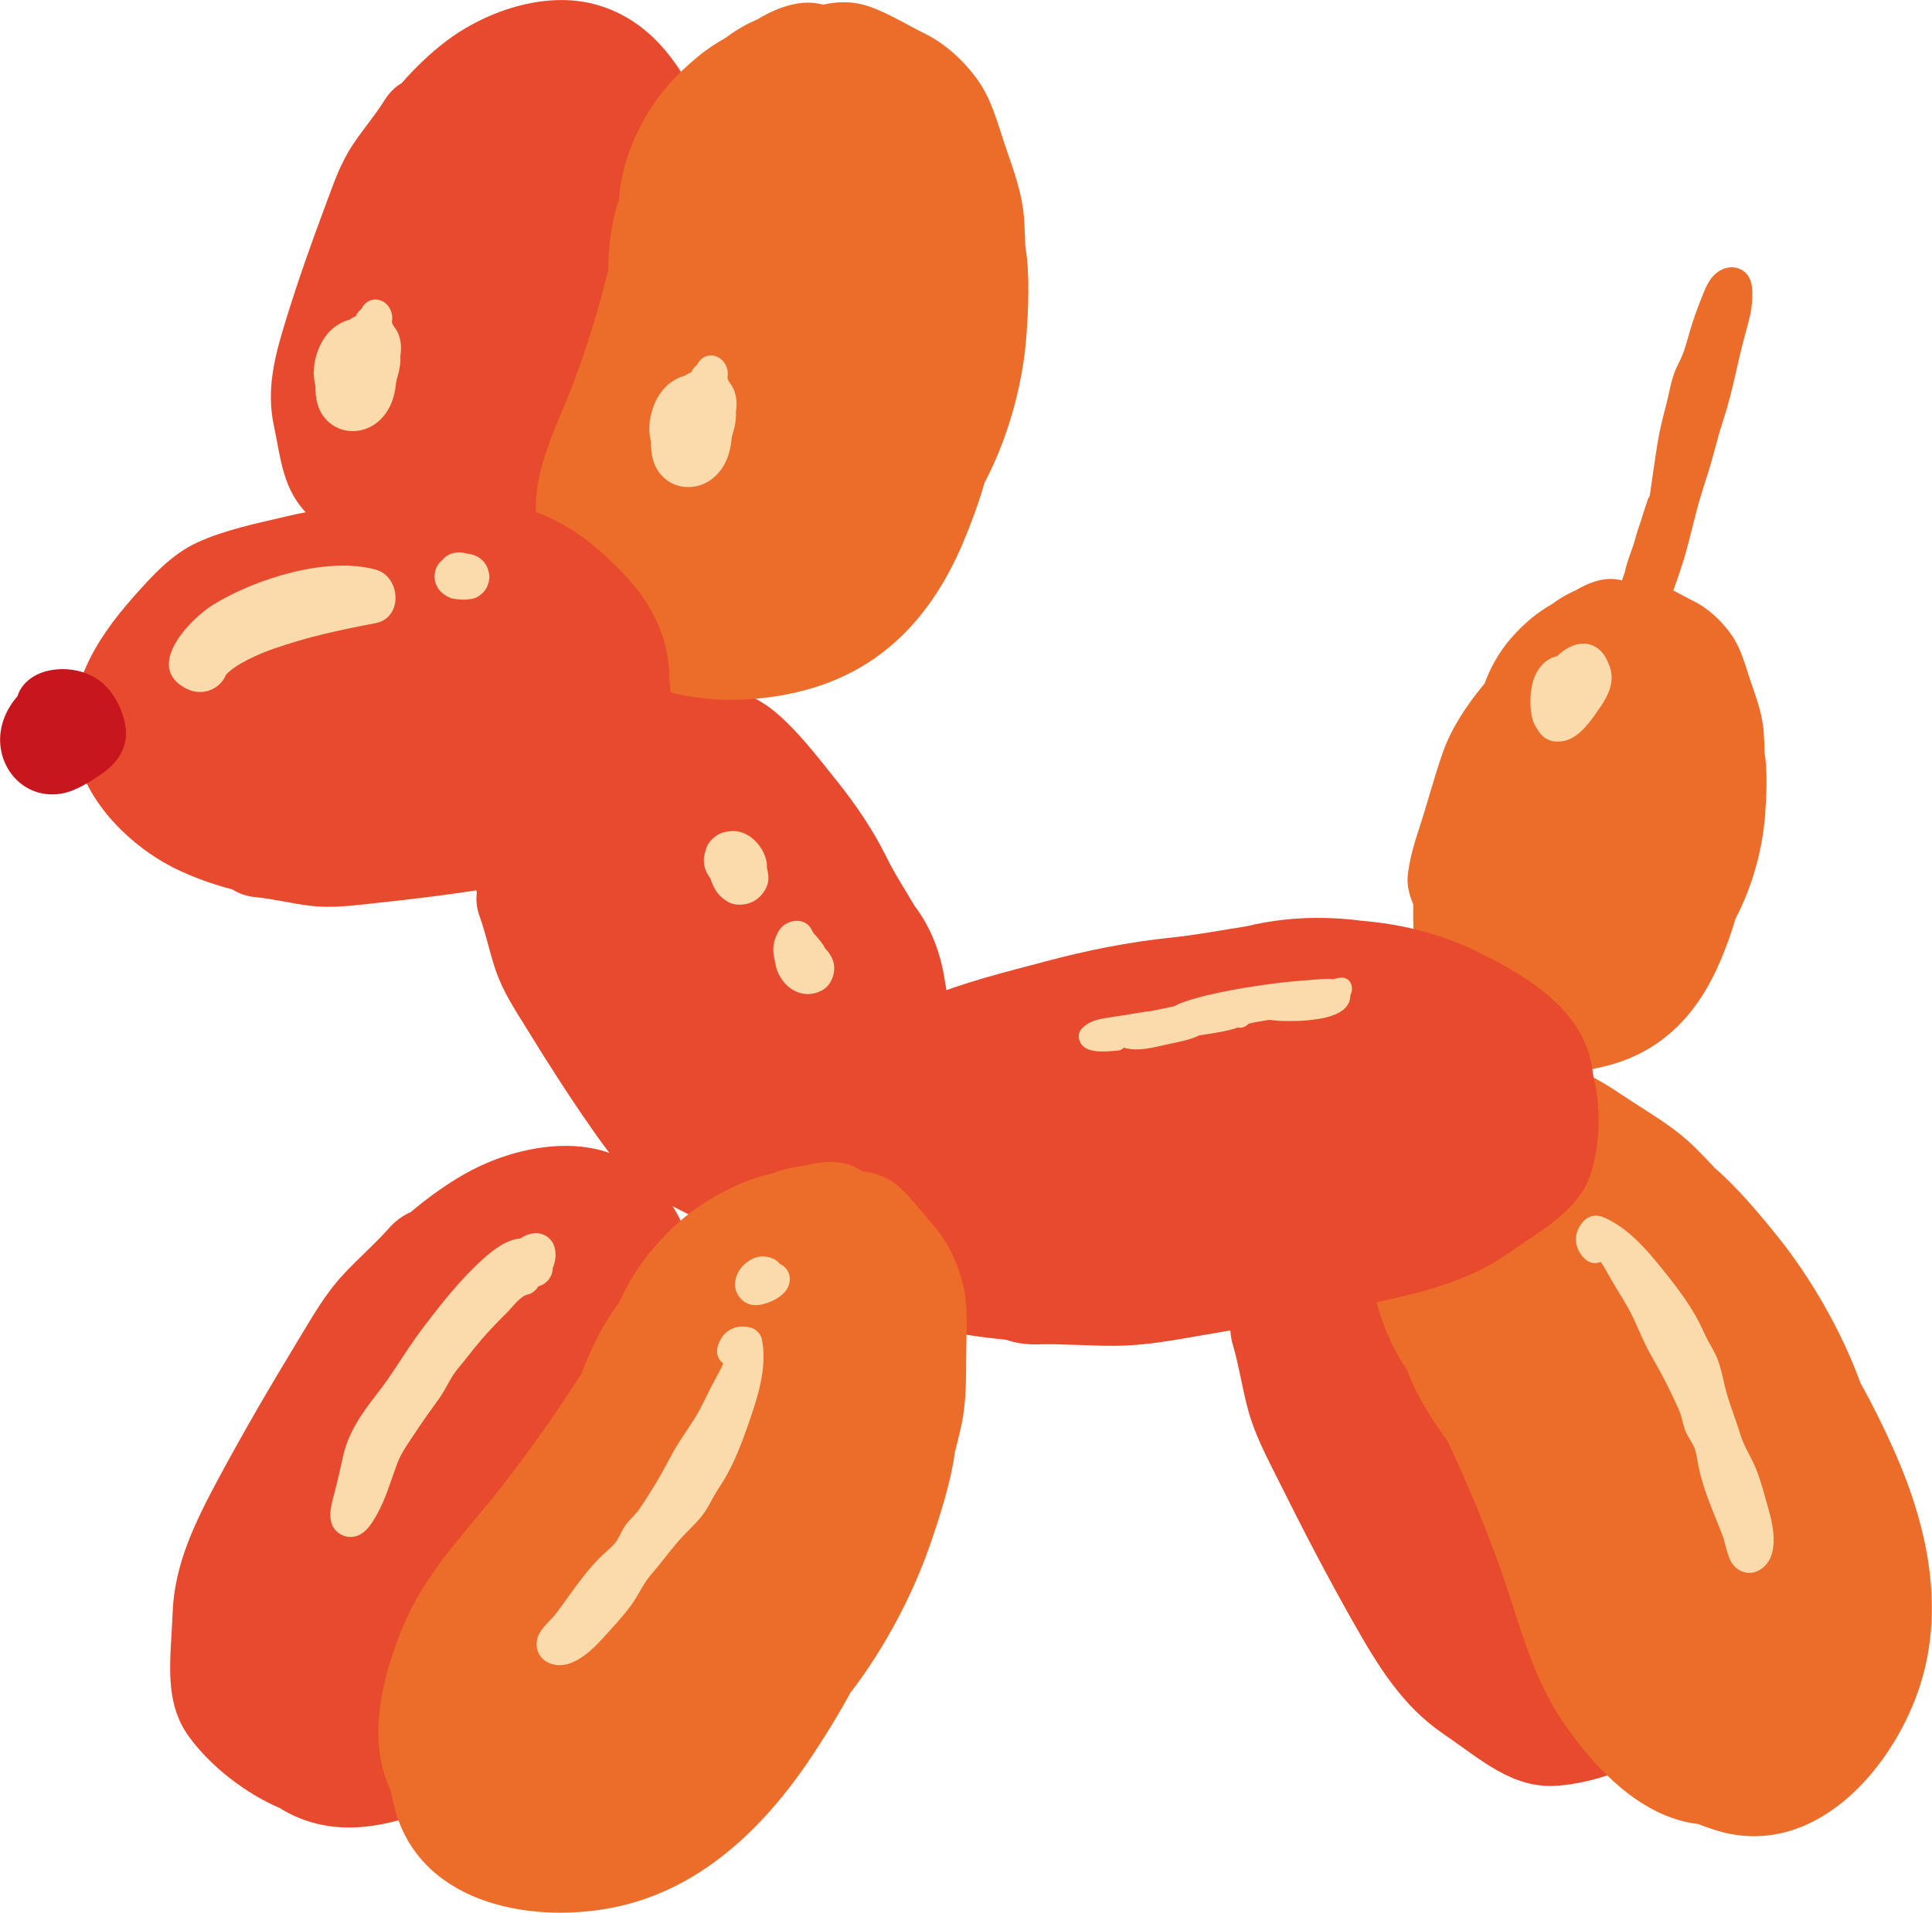 <?xml version="1.0" encoding="UTF-8"?>
<svg id="_レイヤー_2" data-name="レイヤー 2" xmlns="http://www.w3.org/2000/svg" viewBox="0 0 21.16 20.954">
  <g id="_レイヤー_1-2" data-name="レイヤー 1">
    <g>
      <g>
        <path d="M18.233,19.142c.022-.01.044-.021.066-.032.614-.337.808-1.011.892-1.759.047-.42.003-.832-.118-1.234-.091-.373-.249-.728-.48-1.03-.133-.213-.273-.42-.39-.635-.189-.348-.414-.669-.655-.967-.234-.289-.476-.606-.745-.843-.252-.222-.56-.336-.857-.445-.6-.221-1.238-.341-1.766.001-.46.299-.709.946-.736,1.532-.01.22.003.464.038.714-.014.09-.009.19.023.298.065.22.099.458.16.686.078.293.205.524.341.798.258.518.521,1.027.822,1.558.265.468.533.904.97,1.203.421.288.766.61,1.253.576.396-.028.845-.189,1.183-.421Z" fill="#e84a2e"/>
        <path d="M18.774,12.787c-.07-.075-.141-.149-.211-.218-.215-.211-.442-.342-.685-.5-.206-.134-.402-.277-.629-.352-.222-.073-.476-.108-.691-.072-.199.033-.476.046-.657.123-.112.047-.205.125-.279.222-.193.072-.316.265-.392.499-.053.111-.092.218-.118.347-.038.109-.071.224-.091.352-.045.287-.049.586.012.893.06.299.166.593.335.863.014.022.028.041.042.062.004.011.008.023.012.033.103.266.259.509.43.744.022.048.045.096.067.145.215.465.438,1.012.606,1.527.163.5.307,1.006.624,1.454.355.503.805.946,1.343,1.056.036.007.071.013.106.017.054.021.108.04.161.058,1.025.343,1.871-.539,2.215-1.42.339-.867.182-1.81-.234-2.74-.113-.253-.231-.493-.361-.724-.217-.593-.555-1.169-.911-1.612-.195-.242-.446-.544-.695-.755Z" fill="#ec6d2a"/>
      </g>
      <path d="M17.532,13.326c-.057-.021-.133-.002-.176.04-.125.122-.128.291-.007.417.057.059.126.065.183.041.042.06.076.126.114.193.076.135.165.26.232.4.067.14.122.284.199.42.078.137.153.271.22.413.033.07.067.139.097.21.025.06.035.122.054.184.023.075.067.128.101.197.028.057.036.126.047.188.026.14.065.265.114.398.05.136.109.269.159.405.028.077.042.177.081.259.057.119.194.179.315.112.231-.127.162-.468.105-.668-.042-.147-.079-.295-.135-.438-.05-.127-.13-.241-.17-.371-.046-.151-.105-.298-.15-.45-.041-.139-.06-.291-.119-.423-.032-.072-.077-.137-.111-.208-.036-.077-.071-.154-.113-.228-.084-.147-.184-.285-.289-.418-.202-.254-.436-.557-.75-.675Z" fill="#fbdaac"/>
      <path d="M19.326,8.23c-.002-.071-.004-.142-.009-.211-.016-.211-.087-.386-.153-.585-.056-.17-.101-.341-.206-.488-.103-.144-.249-.282-.409-.361-.068-.033-.144-.076-.222-.117.03-.082.058-.164.085-.245.093-.278.144-.568.233-.847.041-.128.082-.253.117-.383.037-.139.075-.28.12-.416.092-.284.143-.579.219-.867.037-.14.082-.273.089-.418.004-.088.009-.185-.039-.263-.067-.107-.203-.127-.309-.067-.119.067-.163.192-.21.311-.046.118-.089.235-.124.356-.019.068-.038.136-.06.203-.023.073-.057.133-.089.202-.056.122-.074.262-.108.391-.036.139-.072.277-.095.419-.032.195-.059.391-.087.587-.009.013-.017.027-.022.043-.031.089-.059.18-.087.27-.028.07-.044.142-.066.213-.031.097-.077.2-.096.304-.011.032-.022.064-.033.096-.002,0-.004,0-.006.001-.16-.045-.338.011-.505.111-.088.039-.167.082-.246.143-.077.044-.152.093-.227.154-.164.136-.306.293-.41.48-.044.078-.081.16-.112.243-.006.007-.012.014-.017.021-.18.219-.347.468-.441.737-.099.283-.172.572-.267.856-.05.152-.094.311-.114.47-.015.122.014.228.059.336-.002.084-.002.168.001.254.005.122.04.24.049.362.008.106.029.219.087.31.002.003.004.005.006.008.044.111.107.214.193.305.015.016.031.032.047.047.019.028.039.055.059.082.386.51,1.177.547,1.74.382.583-.17.952-.588,1.182-1.134.065-.153.12-.306.165-.461.188-.356.298-.771.325-1.143.015-.207.028-.472-.009-.694Z" fill="#ec6d2a"/>
      <path d="M17.446,11.771c-.002-.021-.003-.042-.006-.063-.092-.606-.628-.98-1.291-1.297-.384-.184-.8-.288-1.244-.325-.413-.053-.839-.039-1.245.06-.279.044-.558.097-.84.126-.464.048-.921.141-1.365.259-.439.117-.922.234-1.326.41-.383.167-.656.43-.919.686-.538.524-.965,1.126-.724,1.763.206.545.94.967,1.658,1.144.263.065.561.113.871.142.1.035.219.055.355.051.277-.007.558.018.836.016.351-.002.647-.062.989-.12.632-.107,1.239-.218,1.863-.353.536-.116,1.031-.239,1.448-.531.396-.277.789-.48.918-.886.105-.33.113-.739.023-1.081Z" fill="#e84a2e"/>
      <path d="M9.355,13.112c.019-.009.038-.018.057-.028.541-.286.768-.791.914-1.362.084-.33.088-.654.023-.971-.043-.302-.151-.589-.334-.83-.103-.175-.215-.346-.305-.529-.148-.3-.337-.578-.546-.839-.207-.257-.423-.545-.677-.756-.24-.201-.545-.29-.842-.376-.606-.175-1.26-.245-1.797.156-.459.342-.686,1-.689,1.556-.001.204.02.425.063.648-.01.082-.002.17.032.262.068.187.108.389.172.578.081.239.202.42.333.632.241.393.48.767.745,1.144.227.324.452.617.817.795.346.168.622.363,1.027.302.329-.05.711-.195,1.008-.383Z" fill="#e84a2e"/>
      <path d="M4.312,6.216c.019.01.038.019.057.028.559.251,1.096.119,1.636-.116.312-.136.57-.332.78-.579.211-.22.371-.481.449-.773.075-.189.141-.382.23-.565.145-.301.249-.621.326-.946.076-.321.169-.669.181-.999.011-.313-.106-.608-.221-.895-.235-.586-.582-1.144-1.227-1.322-.552-.152-1.21.073-1.651.413-.162.124-.323.278-.472.448-.071.042-.135.103-.187.186-.105.169-.24.324-.35.491-.139.211-.207.418-.294.651-.161.431-.31.85-.445,1.291-.116.378-.209.736-.125,1.132.08.376.096.714.393.995.242.229.591.441.922.56Z" fill="#e84a2e"/>
      <path d="M11.229,2.693c-.002-.101-.006-.201-.013-.298-.022-.298-.122-.545-.216-.826-.08-.24-.142-.482-.29-.69-.145-.204-.351-.398-.578-.509-.208-.102-.472-.27-.696-.323-.138-.033-.281-.028-.42.004-.227-.063-.477.016-.714.157-.125.056-.236.116-.348.202-.109.062-.215.131-.32.218-.231.192-.432.414-.579.678-.141.252-.239.525-.27.813-.002.023-.003.045-.004.067-.004.01-.008.02-.011.03-.08.242-.104.495-.11.75-.011.044-.023.088-.034.133-.108.42-.255.884-.421,1.286-.157.38-.327.743-.337,1.161-.011.459.077.928.403,1.275.021.023.044.045.066.066.027.039.055.078.084.116.545.72,1.663.772,2.459.54.824-.24,1.345-.831,1.67-1.603.091-.217.17-.432.233-.652.265-.503.421-1.09.459-1.615.021-.293.04-.667-.013-.981Z" fill="#ec6d2a"/>
      <path d="M7.331,7.45c0-.021,0-.042,0-.064-.025-.612-.383-1.034-.835-1.412-.262-.218-.552-.361-.866-.439-.291-.091-.596-.117-.893-.056-.202.017-.405.045-.608.047-.334.004-.667.055-.992.131-.321.076-.674.147-.974.285-.285.13-.497.367-.702.598-.419.472-.764,1.032-.634,1.689.111.562.607,1.05,1.107,1.293.184.089.393.165.612.222.069.044.153.075.25.084.198.019.397.07.596.094.25.03.466-.002.714-.028.458-.048.899-.103,1.353-.179.39-.066.752-.142,1.069-.394.301-.239.595-.405.715-.796.097-.319.13-.725.089-1.074Z" fill="#e84a2e"/>
      <path d="M4.116,6.24c-.535-.146-1.317.099-1.78.384-.256.158-.767.686-.291.922.175.087.367.003.43-.154.107-.118.354-.226.519-.284.376-.132.731-.207,1.121-.282.303-.058.275-.51,0-.586Z" fill="#fbdaac"/>
      <path d="M5.355,6.282c-.017-.126-.118-.207-.241-.217-.089-.03-.196-.011-.259.058-.002.002-.004.005-.006.008-.022.018-.042.038-.057.064-.022.037-.032.077-.033.12,0,.043.011.083.033.12.021.036.05.064.086.086.049.035.103.044.159.046.047.006.091,0,.14-.008.056-.01.124-.066.15-.116.027-.051.038-.103.03-.161Z" fill="#fbdaac"/>
      <path d="M1.375,7.967c-.024-.178-.117-.365-.253-.485-.172-.151-.456-.192-.672-.111-.118.044-.223.135-.258.256-.077.086-.135.19-.166.299-.122.43.219.862.677.762.132-.029.274-.119.388-.194.185-.122.316-.295.285-.526Z" fill="#c7161d"/>
      <path d="M7.991,4.188s-.007-.007-.011-.011c-.004-.012-.008-.024-.014-.035.014-.058,0-.12-.033-.168-.072-.103-.216-.11-.286,0-.004.006-.007.012-.01.019-.022.019-.042.04-.057.066-.003.006-.006.013-.009.019-.018.007-.035.015-.052.026-.005.003-.009.007-.013.01-.078.021-.153.062-.216.125-.139.139-.216.398-.16.6-.004.135.024.272.12.374.158.166.416.16.58.007.12-.112.166-.252.183-.411,0-.003,0-.005,0-.008.005-.023.011-.046.018-.069.021-.071.033-.146.029-.22.018-.114.004-.229-.071-.323Z" fill="#fbdaac"/>
      <path d="M4.316,3.575s-.007-.007-.011-.011c-.004-.012-.008-.024-.014-.035.014-.058,0-.12-.033-.168-.072-.103-.216-.11-.286,0-.004.006-.007.012-.01.019-.022.019-.042.04-.057.066-.003.006-.006.013-.009.019-.018.007-.035.015-.052.026-.005.003-.009.007-.013.01-.078.021-.153.062-.216.125-.139.139-.216.398-.16.6-.004.135.024.272.12.374.158.166.416.16.58.007.12-.112.166-.252.183-.411,0-.003,0-.005,0-.008.005-.023.011-.046.018-.069.021-.071.033-.146.029-.22.018-.114.004-.229-.071-.323Z" fill="#fbdaac"/>
      <g>
        <path d="M3.062,19.805c.021.013.041.027.062.038.613.339,1.287.144,1.964-.185.38-.184.705-.442.981-.759.267-.276.482-.599.614-.956.109-.226.209-.455.329-.669.193-.345.345-.708.468-1.071.12-.352.258-.726.315-1.08.053-.331-.015-.653-.081-.962-.134-.625-.372-1.229-.944-1.492-.498-.229-1.179-.095-1.688.196-.191.109-.39.25-.584.414-.084.036-.166.094-.24.178-.152.172-.334.328-.495.502-.206.223-.334.453-.493.715-.3.495-.59.989-.879,1.527-.254.474-.48.933-.5,1.463-.019.51-.107.974.183,1.367.235.32.611.613.987.775Z" fill="#e84a2e"/>
        <path d="M10.454,15.925c.026-.1.051-.199.072-.295.064-.294.053-.556.057-.846.003-.246.02-.488-.038-.72-.057-.226-.163-.46-.308-.623-.134-.151-.293-.377-.455-.49-.1-.07-.215-.106-.336-.117-.164-.124-.392-.126-.631-.065-.122.015-.234.038-.356.086-.113.026-.227.06-.346.111-.267.115-.522.271-.748.487-.22.21-.413.458-.55.744-.011.023-.02.046-.03.068-.007.009-.015.019-.022.028-.17.229-.292.49-.399.761-.029.044-.058.089-.087.134-.279.43-.622.911-.968,1.328-.336.405-.686.797-.896,1.304-.236.569-.37,1.186-.175,1.699.013.034.027.067.042.099.011.056.024.112.037.167.257,1.05,1.455,1.294,2.383,1.115.915-.177,1.628-.813,2.192-1.661.153-.231.294-.459.42-.692.385-.5.692-1.094.877-1.631.101-.294.222-.667.267-.991Z" fill="#ec6d2a"/>
      </g>
      <path d="M8.416,9.604c-.004-.036-.008-.068-.017-.099.002-.031-.001-.062-.01-.094-.046-.164-.203-.323-.386-.306-.065.006-.119.02-.172.061-.045.035-.092.089-.101.147,0,.001,0,.002,0,.003-.041.102-.021.218.051.307.003.008.005.016.008.025.037.099.073.158.164.22.089.061.22.053.31,0,.086-.05.163-.161.152-.265Z" fill="#fbdaac"/>
      <path d="M9.056,10.41c-.005-.007-.012-.013-.018-.019-.012-.024-.026-.046-.045-.071-.024-.031-.049-.063-.077-.09-.001-.001-.002-.002-.003-.003-.008-.013-.015-.025-.022-.039-.07-.148-.277-.119-.355,0-.042.065-.067.141-.067.219,0,.04.008.081.017.12.003.011.004.024.008.035,0,.003,0,.004.001.005.001.008.002.016.004.026.062.22.278.372.501.258.077-.039.123-.123.134-.205.013-.095-.019-.163-.077-.236Z" fill="#fbdaac"/>
      <path d="M6.084,13.741c0-.044-.01-.093-.033-.131-.028-.045-.068-.076-.119-.092-.04-.013-.083-.01-.124,0-.031.007-.062.021-.089.037-.005.003-.01.007-.016.011-.076.008-.147.033-.221.079-.112.07-.212.162-.305.255-.203.203-.381.43-.554.659-.175.231-.318.487-.497.715-.161.204-.313.423-.369.68-.025.117-.052.235-.081.351-.028.116-.083.261-.046.379.041.133.196.193.317.125.076-.042.126-.123.169-.196.108-.185.161-.383.235-.582.047-.125.132-.237.205-.348.081-.124.167-.243.254-.363.075-.104.123-.229.205-.327.087-.103.166-.21.253-.312.089-.105.185-.203.283-.3.065-.065.147-.183.228-.199.045-.009.094-.048.119-.092.001,0,.003,0,.004,0,.02-.006.04-.014.057-.026.044-.031.077-.073.089-.126.004-.016.005-.033.006-.049.002-.004.004-.009.006-.013.017-.041.025-.088.025-.132Z" fill="#fbdaac"/>
      <path d="M8.626,13.921c-.021-.036-.053-.062-.089-.078-.002-.003-.004-.006-.006-.009-.015-.016-.033-.031-.053-.04-.039-.019-.066-.025-.108-.029-.081-.008-.161.034-.219.088-.059.054-.1.134-.101.215-.001.099.069.195.165.222.06.016.127.005.185-.015.065-.023.124-.053.175-.1.069-.063.101-.169.051-.253Z" fill="#fbdaac"/>
      <path d="M8.344,14.67c-.012-.06-.069-.114-.128-.128-.17-.041-.315.047-.357.217-.019.079.012.141.063.176-.028.068-.066.132-.102.199-.074.136-.132.278-.215.41-.082.131-.175.255-.248.392-.074.139-.147.274-.232.407-.041.065-.081.131-.126.194-.038.053-.085.094-.127.144-.051.059-.073.126-.113.191-.033.054-.088.098-.134.14-.105.096-.189.196-.275.309-.088.115-.169.236-.257.351-.05.065-.127.13-.176.207-.07.111-.048.26.073.327.231.128.482-.113.621-.268.102-.114.207-.224.298-.348.081-.11.134-.239.223-.342.104-.119.196-.248.3-.367.095-.109.213-.206.294-.327.044-.065.075-.139.117-.205.046-.072.092-.142.132-.217.079-.149.143-.308.199-.467.107-.307.238-.666.17-.994Z" fill="#fbdaac"/>
      <path d="M14.684,10.711c-.03.002-.058.008-.084.016-.033-.005-.067-.005-.099-.003-.162.013-.321.023-.483.042-.18.022-.358.049-.536.082-.181.034-.371.076-.544.139-.024.009-.048.021-.073.035-.012.003-.025.005-.037.008-.059.015-.139.028-.222.046-.041.005-.082.01-.123.017-.113.02-.226.037-.339.054-.113.018-.208.033-.292.118-.052.053-.047.131,0,.185.083.095.28.067.393.059.028-.002.049-.015.062-.032.155.047.33-.003.483-.037.118-.026.239-.045.344-.097.008-.001.017-.003.025-.004.136-.022.272-.039.398-.082.04.007.082-.003.119-.042,0,0,.001,0,.002-.001.073-.017.146-.029.22-.041.039.004.077.008.107.01.161.007.329.002.487-.03.123-.025.289-.086.297-.234,0-.005,0-.009-.001-.013.045-.081.011-.202-.103-.196Z" fill="#fbdaac"/>
      <path d="M17.649,7.382c-.004-.039-.016-.078-.033-.114-.042-.118-.138-.216-.269-.217-.111-.001-.212.059-.293.137-.135.028-.231.152-.266.285-.031.12-.035.259-.01.38.011.054.035.105.068.148.002.004.004.008.006.011.045.07.123.115.207.112.004,0,.007-.001.011-.001.022,0,.045-.002.069-.008.146-.038.246-.169.33-.285.013-.019.026-.038.039-.057.082-.111.157-.249.141-.39Z" fill="#fbdaac"/>
    </g>
  </g>
</svg>